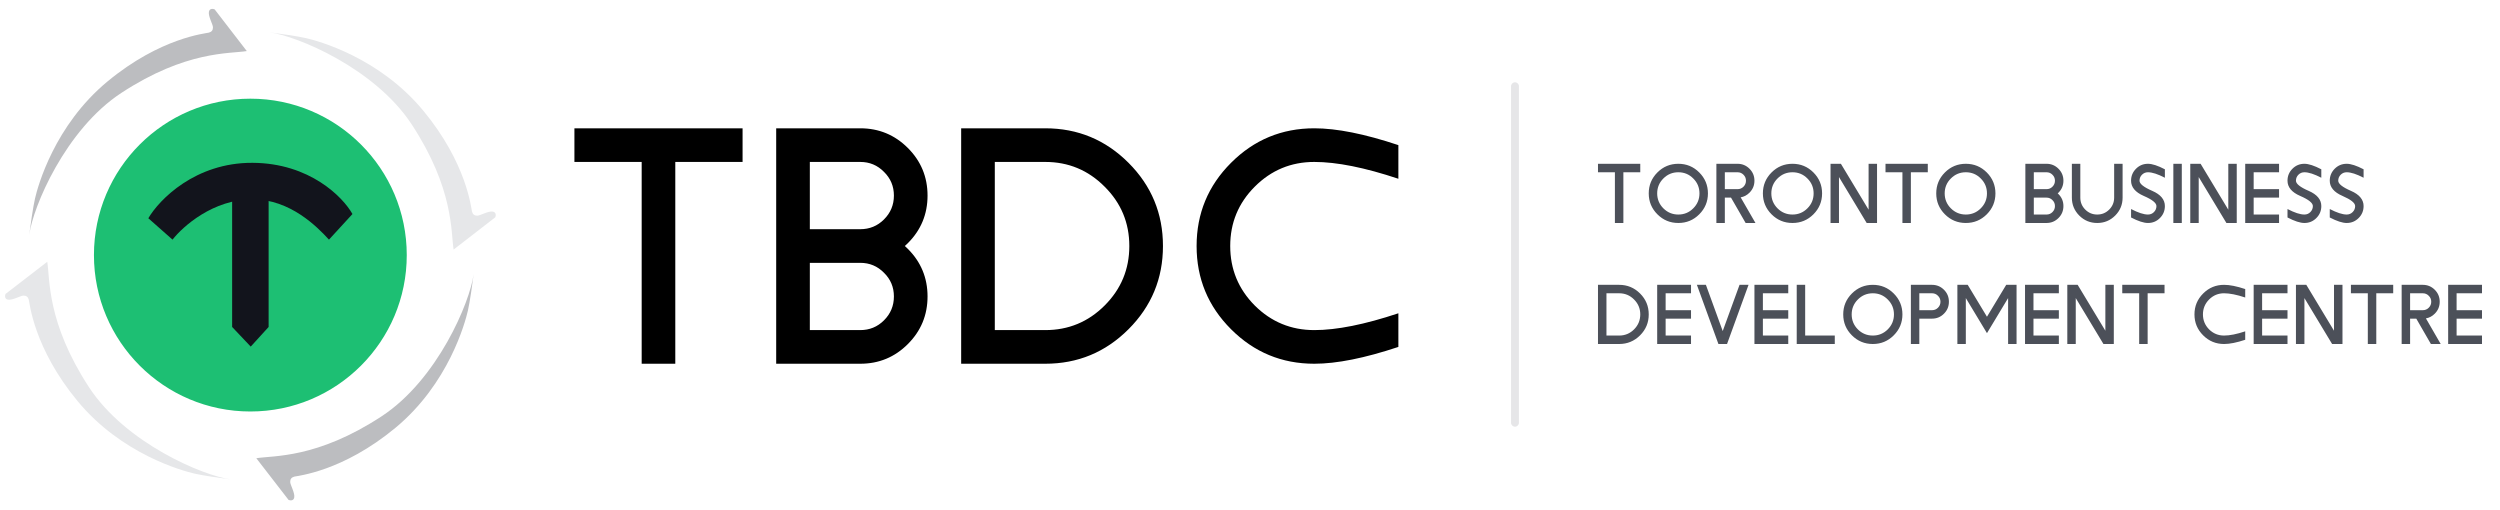 <svg width="103" height="21" viewBox="0 0 103 21" fill="none" xmlns="http://www.w3.org/2000/svg">
<g clipPath="url(#clip0_8457_71632)">
<path d="M20.405 8.953L18.689 10.282C18.572 9.576 18.71 7.787 16.957 5.118C15.443 2.814 12.239 1.479 11.103 1.333C11.49 1.383 12.23 1.485 12.6 1.569C13.098 1.682 15.611 2.359 17.428 4.546C19.244 6.733 19.413 8.6 19.446 8.718C19.48 8.835 19.547 8.886 19.665 8.886C19.783 8.886 20.119 8.684 20.304 8.718C20.452 8.745 20.433 8.886 20.405 8.953Z" fill="#E6E7E9"/>
<path d="M11.888 20.596L10.56 18.879C11.267 18.762 13.055 18.902 15.725 17.15C18.03 15.638 19.367 12.435 19.514 11.299C19.464 11.686 19.362 12.426 19.278 12.796C19.164 13.294 18.485 15.806 16.297 17.622C14.109 19.437 12.242 19.604 12.124 19.637C12.006 19.671 11.956 19.738 11.956 19.856C11.955 19.973 12.157 20.31 12.123 20.495C12.096 20.643 11.955 20.624 11.888 20.596Z" fill="#BCBDC0"/>
<path d="M8.843 0.386L10.168 2.104C9.462 2.221 7.673 2.078 5.001 3.827C2.694 5.336 1.353 8.537 1.205 9.673C1.255 9.286 1.358 8.546 1.443 8.176C1.557 7.678 2.24 5.167 4.43 3.355C6.62 1.542 8.488 1.378 8.606 1.344C8.723 1.311 8.774 1.244 8.774 1.126C8.774 1.008 8.573 0.671 8.607 0.487C8.635 0.339 8.776 0.358 8.843 0.386Z" fill="#BCBDC0"/>
<path d="M0.228 12.11L1.947 10.785C2.063 11.492 1.92 13.28 3.667 15.954C5.176 18.261 8.376 19.604 9.512 19.752C9.125 19.702 8.385 19.598 8.015 19.513C7.518 19.399 5.006 18.715 3.195 16.524C1.383 14.333 1.22 12.466 1.186 12.348C1.153 12.23 1.086 12.18 0.968 12.179C0.85 12.179 0.513 12.38 0.329 12.346C0.181 12.319 0.2 12.177 0.228 12.11Z" fill="#E6E7E9"/>
<path d="M10.315 16.854C13.819 16.854 16.659 14.014 16.659 10.51C16.659 7.006 13.819 4.165 10.315 4.165C6.811 4.165 3.97 7.006 3.97 10.51C3.97 14.014 6.811 16.854 10.315 16.854Z" fill="#1DBF73" stroke="#1DBF73" stroke-width="0.199"/>
<path d="M14.521 8.818L13.553 9.873C13.076 9.353 11.963 8.211 10.403 8.211C8.784 8.211 7.532 9.329 7.108 9.873L6.111 8.992C6.559 8.226 8.044 6.697 10.403 6.708C12.761 6.72 14.131 8.12 14.521 8.818Z" fill="#12141C"/>
<path d="M9.564 8.052V13.471L10.33 14.28L11.067 13.471V8.052H9.564Z" fill="#12141C"/>
<path d="M30.594 5.286V6.672H27.822V14.986H26.437V6.672H23.666V5.286H30.594ZM35.443 5.286C36.21 5.286 36.864 5.557 37.404 6.097C37.944 6.637 38.215 7.291 38.215 8.058C38.215 8.824 37.944 9.478 37.404 10.018C37.362 10.06 37.321 10.099 37.279 10.136C37.321 10.173 37.362 10.212 37.404 10.254C37.944 10.794 38.215 11.448 38.215 12.214C38.215 12.981 37.944 13.635 37.404 14.175C36.864 14.716 36.21 14.986 35.443 14.986H31.979V5.286H35.443ZM33.365 10.829V13.6H35.443C35.827 13.6 36.152 13.466 36.42 13.198C36.693 12.926 36.829 12.598 36.829 12.214C36.829 11.831 36.693 11.505 36.42 11.238C36.152 10.965 35.827 10.829 35.443 10.829H33.365ZM35.443 6.672H33.365V9.443H35.443C35.827 9.443 36.152 9.309 36.42 9.041C36.693 8.769 36.829 8.441 36.829 8.058C36.829 7.674 36.693 7.349 36.42 7.081C36.152 6.808 35.827 6.672 35.443 6.672ZM43.064 5.286C44.404 5.286 45.547 5.76 46.494 6.707C47.44 7.653 47.914 8.797 47.914 10.136C47.914 11.476 47.44 12.619 46.494 13.565C45.547 14.512 44.404 14.986 43.064 14.986H39.6V5.286H43.064ZM43.064 13.6C44.02 13.6 44.835 13.263 45.51 12.588C46.189 11.91 46.528 11.092 46.528 10.136C46.528 9.18 46.189 8.365 45.51 7.69C44.835 7.011 44.02 6.672 43.064 6.672H40.986V13.6H43.064ZM54.149 5.286C55.073 5.286 56.227 5.517 57.613 5.979V7.365C56.227 6.903 55.073 6.672 54.149 6.672C53.193 6.672 52.375 7.011 51.697 7.69C51.022 8.365 50.685 9.18 50.685 10.136C50.685 11.092 51.022 11.91 51.697 12.588C52.375 13.263 53.193 13.6 54.149 13.6C55.073 13.6 56.227 13.369 57.613 12.907V14.293C56.227 14.755 55.073 14.986 54.149 14.986C52.809 14.986 51.667 14.512 50.72 13.565C49.773 12.619 49.3 11.476 49.3 10.136C49.3 8.797 49.773 7.653 50.72 6.707C51.667 5.76 52.809 5.286 54.149 5.286Z" fill="black"/>
<path d="M62.58 3.553C62.58 3.463 62.507 3.391 62.417 3.391C62.328 3.391 62.255 3.463 62.255 3.553V17.418C62.255 17.507 62.328 17.58 62.417 17.58C62.507 17.58 62.58 17.507 62.58 17.418V3.553Z" fill="#E6E6E8"/>
<path d="M67.579 6.748V7.097H66.883V9.187H66.534V7.097H65.837V6.748H67.579ZM69.147 9.187C68.81 9.187 68.523 9.068 68.285 8.83C68.047 8.592 67.928 8.304 67.928 7.968C67.928 7.631 68.047 7.343 68.285 7.105C68.523 6.867 68.81 6.748 69.147 6.748C69.484 6.748 69.772 6.867 70.009 7.105C70.247 7.343 70.367 7.631 70.367 7.968C70.367 8.304 70.247 8.592 70.009 8.83C69.772 9.068 69.484 9.187 69.147 9.187ZM69.147 7.097C68.907 7.097 68.701 7.182 68.531 7.353C68.361 7.522 68.276 7.727 68.276 7.968C68.276 8.208 68.361 8.414 68.531 8.584C68.701 8.754 68.907 8.839 69.147 8.839C69.388 8.839 69.593 8.754 69.762 8.584C69.933 8.414 70.018 8.208 70.018 7.968C70.018 7.727 69.933 7.522 69.762 7.353C69.593 7.182 69.388 7.097 69.147 7.097ZM71.586 6.748C71.778 6.748 71.943 6.816 72.079 6.952C72.215 7.088 72.283 7.252 72.283 7.445C72.283 7.638 72.215 7.802 72.079 7.938C71.974 8.043 71.853 8.107 71.715 8.131L72.325 9.187H71.92L71.318 8.142H71.063V9.187H70.715V6.748H71.586ZM71.586 7.097H71.063V7.793H71.586C71.683 7.793 71.764 7.76 71.832 7.692C71.9 7.624 71.934 7.541 71.934 7.445C71.934 7.349 71.9 7.267 71.832 7.199C71.764 7.131 71.683 7.097 71.586 7.097ZM73.85 9.187C73.514 9.187 73.226 9.068 72.988 8.83C72.75 8.592 72.631 8.304 72.631 7.968C72.631 7.631 72.75 7.343 72.988 7.105C73.226 6.867 73.514 6.748 73.85 6.748C74.188 6.748 74.475 6.867 74.713 7.105C74.951 7.343 75.07 7.631 75.07 7.968C75.07 8.304 74.951 8.592 74.713 8.83C74.475 9.068 74.188 9.187 73.85 9.187ZM73.85 7.097C73.61 7.097 73.404 7.182 73.234 7.353C73.064 7.522 72.979 7.727 72.979 7.968C72.979 8.208 73.064 8.414 73.234 8.584C73.404 8.754 73.61 8.839 73.85 8.839C74.091 8.839 74.296 8.754 74.465 8.584C74.636 8.414 74.721 8.208 74.721 7.968C74.721 7.727 74.636 7.522 74.465 7.353C74.296 7.182 74.091 7.097 73.85 7.097ZM75.766 7.295V9.187H75.418V6.748H75.845L76.986 8.64V6.748H77.334V9.187H76.907L75.766 7.295ZM79.425 6.748V7.097H78.728V9.187H78.38V7.097H77.683V6.748H79.425ZM80.992 9.187C80.656 9.187 80.368 9.068 80.13 8.83C79.892 8.592 79.773 8.304 79.773 7.968C79.773 7.631 79.892 7.343 80.13 7.105C80.368 6.867 80.656 6.748 80.992 6.748C81.329 6.748 81.617 6.867 81.855 7.105C82.092 7.343 82.212 7.631 82.212 7.968C82.212 8.304 82.092 8.592 81.855 8.83C81.617 9.068 81.329 9.187 80.992 9.187ZM80.992 7.097C80.752 7.097 80.546 7.182 80.376 7.353C80.206 7.522 80.121 7.727 80.121 7.968C80.121 8.208 80.206 8.414 80.376 8.584C80.546 8.754 80.752 8.839 80.992 8.839C81.233 8.839 81.438 8.754 81.607 8.584C81.778 8.414 81.863 8.208 81.863 7.968C81.863 7.727 81.778 7.522 81.607 7.353C81.438 7.182 81.233 7.097 80.992 7.097ZM84.316 6.748C84.509 6.748 84.673 6.816 84.809 6.952C84.945 7.088 85.013 7.252 85.013 7.445C85.013 7.638 84.945 7.802 84.809 7.938C84.798 7.948 84.788 7.958 84.777 7.968C84.788 7.977 84.798 7.987 84.809 7.997C84.945 8.133 85.013 8.297 85.013 8.49C85.013 8.683 84.945 8.847 84.809 8.983C84.673 9.119 84.509 9.187 84.316 9.187H83.445V6.748H84.316ZM83.793 8.142V8.839H84.316C84.412 8.839 84.494 8.805 84.561 8.738C84.63 8.669 84.664 8.587 84.664 8.49C84.664 8.394 84.63 8.312 84.561 8.245C84.494 8.176 84.412 8.142 84.316 8.142H83.793ZM84.316 7.097H83.793V7.793H84.316C84.412 7.793 84.494 7.76 84.561 7.692C84.63 7.624 84.664 7.541 84.664 7.445C84.664 7.349 84.63 7.267 84.561 7.199C84.494 7.131 84.412 7.097 84.316 7.097ZM85.361 8.142V6.748H85.709V8.142C85.709 8.335 85.777 8.499 85.913 8.635C86.049 8.771 86.213 8.839 86.406 8.839C86.599 8.839 86.763 8.771 86.899 8.635C87.035 8.499 87.103 8.335 87.103 8.142V6.748H87.451V8.142C87.451 8.431 87.349 8.678 87.145 8.882C86.942 9.085 86.695 9.187 86.406 9.187C86.117 9.187 85.87 9.085 85.666 8.882C85.463 8.678 85.361 8.431 85.361 8.142ZM88.496 6.748C88.671 6.748 88.903 6.824 89.193 6.975V7.323C88.903 7.172 88.671 7.097 88.496 7.097C88.4 7.097 88.318 7.131 88.249 7.199C88.182 7.267 88.148 7.349 88.148 7.445C88.148 7.573 88.322 7.712 88.671 7.863C89.019 8.014 89.193 8.223 89.193 8.49C89.193 8.683 89.125 8.847 88.989 8.983C88.854 9.119 88.689 9.187 88.496 9.187C88.322 9.187 88.09 9.111 87.8 8.96V8.612C88.09 8.763 88.322 8.839 88.496 8.839C88.593 8.839 88.675 8.805 88.742 8.738C88.811 8.669 88.845 8.587 88.845 8.49C88.845 8.362 88.671 8.223 88.322 8.072C87.974 7.921 87.8 7.712 87.8 7.445C87.8 7.252 87.868 7.088 88.004 6.952C88.139 6.816 88.304 6.748 88.496 6.748ZM89.89 9.187H89.542V6.748H89.89V9.187ZM90.587 7.295V9.187H90.239V6.748H90.665L91.806 8.64V6.748H92.154V9.187H91.728L90.587 7.295ZM93.897 6.748V7.097H92.851V7.793H93.897V8.142H92.851V8.839H93.897V9.187H92.503V6.748H93.897ZM94.942 6.748C95.116 6.748 95.348 6.824 95.638 6.975V7.323C95.348 7.172 95.116 7.097 94.942 7.097C94.845 7.097 94.763 7.131 94.694 7.199C94.627 7.267 94.593 7.349 94.593 7.445C94.593 7.573 94.767 7.712 95.116 7.863C95.464 8.014 95.638 8.223 95.638 8.49C95.638 8.683 95.571 8.847 95.434 8.983C95.299 9.119 95.135 9.187 94.942 9.187C94.767 9.187 94.535 9.111 94.245 8.96V8.612C94.535 8.763 94.767 8.839 94.942 8.839C95.038 8.839 95.12 8.805 95.187 8.738C95.255 8.669 95.29 8.587 95.29 8.49C95.29 8.362 95.116 8.223 94.767 8.072C94.419 7.921 94.245 7.712 94.245 7.445C94.245 7.252 94.313 7.088 94.449 6.952C94.584 6.816 94.749 6.748 94.942 6.748ZM96.684 6.748C96.858 6.748 97.09 6.824 97.38 6.975V7.323C97.09 7.172 96.858 7.097 96.684 7.097C96.587 7.097 96.505 7.131 96.436 7.199C96.369 7.267 96.335 7.349 96.335 7.445C96.335 7.573 96.51 7.712 96.858 7.863C97.206 8.014 97.38 8.223 97.38 8.49C97.38 8.683 97.312 8.847 97.176 8.983C97.04 9.119 96.876 9.187 96.684 9.187C96.51 9.187 96.277 9.111 95.986 8.96V8.612C96.277 8.763 96.51 8.839 96.684 8.839C96.78 8.839 96.862 8.805 96.929 8.738C96.998 8.669 97.032 8.587 97.032 8.49C97.032 8.362 96.858 8.223 96.51 8.072C96.161 7.921 95.986 7.712 95.986 7.445C95.986 7.252 96.055 7.088 96.19 6.952C96.326 6.816 96.491 6.748 96.684 6.748ZM66.709 11.735C67.045 11.735 67.333 11.854 67.571 12.092C67.809 12.33 67.928 12.617 67.928 12.954C67.928 13.291 67.809 13.578 67.571 13.816C67.333 14.054 67.045 14.173 66.709 14.173H65.837V11.735H66.709ZM66.709 13.825C66.949 13.825 67.154 13.74 67.323 13.571C67.494 13.4 67.579 13.194 67.579 12.954C67.579 12.714 67.494 12.509 67.323 12.339C67.154 12.168 66.949 12.083 66.709 12.083H66.186V13.825H66.709ZM69.67 11.735V12.083H68.624V12.78H69.67V13.128H68.624V13.825H69.67V14.173H68.276V11.735H69.67ZM71.154 14.173H70.799L69.912 11.735H70.283L70.976 13.64L71.669 11.735H72.04L71.154 14.173ZM73.676 11.735V12.083H72.631V12.78H73.676V13.128H72.631V13.825H73.676V14.173H72.283V11.735H73.676ZM74.373 13.825H75.593V14.173H74.025V11.735H74.373V13.825ZM77.16 14.173C76.823 14.173 76.536 14.054 76.298 13.816C76.06 13.578 75.941 13.291 75.941 12.954C75.941 12.617 76.06 12.33 76.298 12.092C76.536 11.854 76.823 11.735 77.16 11.735C77.497 11.735 77.785 11.854 78.022 12.092C78.26 12.33 78.38 12.617 78.38 12.954C78.38 13.291 78.26 13.578 78.022 13.816C77.785 14.054 77.497 14.173 77.16 14.173ZM77.16 12.083C76.92 12.083 76.714 12.168 76.544 12.339C76.374 12.509 76.289 12.714 76.289 12.954C76.289 13.194 76.374 13.4 76.544 13.571C76.714 13.74 76.92 13.825 77.16 13.825C77.401 13.825 77.605 13.74 77.775 13.571C77.946 13.4 78.031 13.194 78.031 12.954C78.031 12.714 77.946 12.509 77.775 12.339C77.605 12.168 77.401 12.083 77.16 12.083ZM79.599 11.735C79.791 11.735 79.956 11.803 80.091 11.938C80.228 12.074 80.295 12.239 80.295 12.431C80.295 12.624 80.228 12.788 80.091 12.924C79.956 13.06 79.791 13.128 79.599 13.128H79.076V14.173H78.728V11.735H79.599ZM79.599 12.083H79.076V12.78H79.599C79.695 12.78 79.777 12.746 79.844 12.679C79.913 12.61 79.947 12.528 79.947 12.431C79.947 12.335 79.913 12.253 79.844 12.186C79.777 12.117 79.695 12.083 79.599 12.083ZM80.992 12.281V14.173H80.644V11.735H81.07L81.863 13.05L82.656 11.735H83.082V14.173H82.734V12.281L81.863 13.726L80.992 12.281ZM84.825 11.735V12.083H83.779V12.78H84.825V13.128H83.779V13.825H84.825V14.173H83.431V11.735H84.825ZM85.521 12.281V14.173H85.173V11.735H85.6L86.741 13.626V11.735H87.089V14.173H86.662L85.521 12.281ZM89.179 11.735V12.083H88.483V14.173H88.134V12.083H87.437V11.735H89.179ZM91.632 11.735C91.864 11.735 92.154 11.793 92.503 11.909V12.257C92.154 12.141 91.864 12.083 91.632 12.083C91.391 12.083 91.186 12.168 91.015 12.339C90.846 12.509 90.761 12.714 90.761 12.954C90.761 13.194 90.846 13.4 91.015 13.571C91.186 13.74 91.391 13.825 91.632 13.825C91.864 13.825 92.154 13.767 92.503 13.651V13.999C92.154 14.115 91.864 14.173 91.632 14.173C91.295 14.173 91.008 14.054 90.77 13.816C90.531 13.578 90.412 13.291 90.412 12.954C90.412 12.617 90.531 12.33 90.77 12.092C91.008 11.854 91.295 11.735 91.632 11.735ZM94.245 11.735V12.083H93.199V12.78H94.245V13.128H93.199V13.825H94.245V14.173H92.851V11.735H94.245ZM94.942 12.281V14.173H94.593V11.735H95.02L96.161 13.626V11.735H96.51V14.173H96.083L94.942 12.281ZM98.6 11.735V12.083H97.903V14.173H97.554V12.083H96.858V11.735H98.6ZM99.819 11.735C100.012 11.735 100.176 11.803 100.312 11.938C100.448 12.074 100.516 12.239 100.516 12.431C100.516 12.624 100.448 12.788 100.312 12.924C100.208 13.029 100.086 13.093 99.948 13.118L100.557 14.173H100.153L99.551 13.128H99.296V14.173H98.948V11.735H99.819ZM99.819 12.083H99.296V12.78H99.819C99.915 12.78 99.997 12.746 100.064 12.679C100.133 12.61 100.167 12.528 100.167 12.431C100.167 12.335 100.133 12.253 100.064 12.186C99.997 12.117 99.915 12.083 99.819 12.083ZM102.258 11.735V12.083H101.212V12.78H102.258V13.128H101.212V13.825H102.258V14.173H100.864V11.735H102.258Z" fill="#4C5059"/>
</g>
<defs>
<clipPath id="clip0_8457_71632">
<rect width="102.15" height="20.271" fill="white" transform="translate(0.208 0.364)"/>
</clipPath>
</defs>
</svg>
